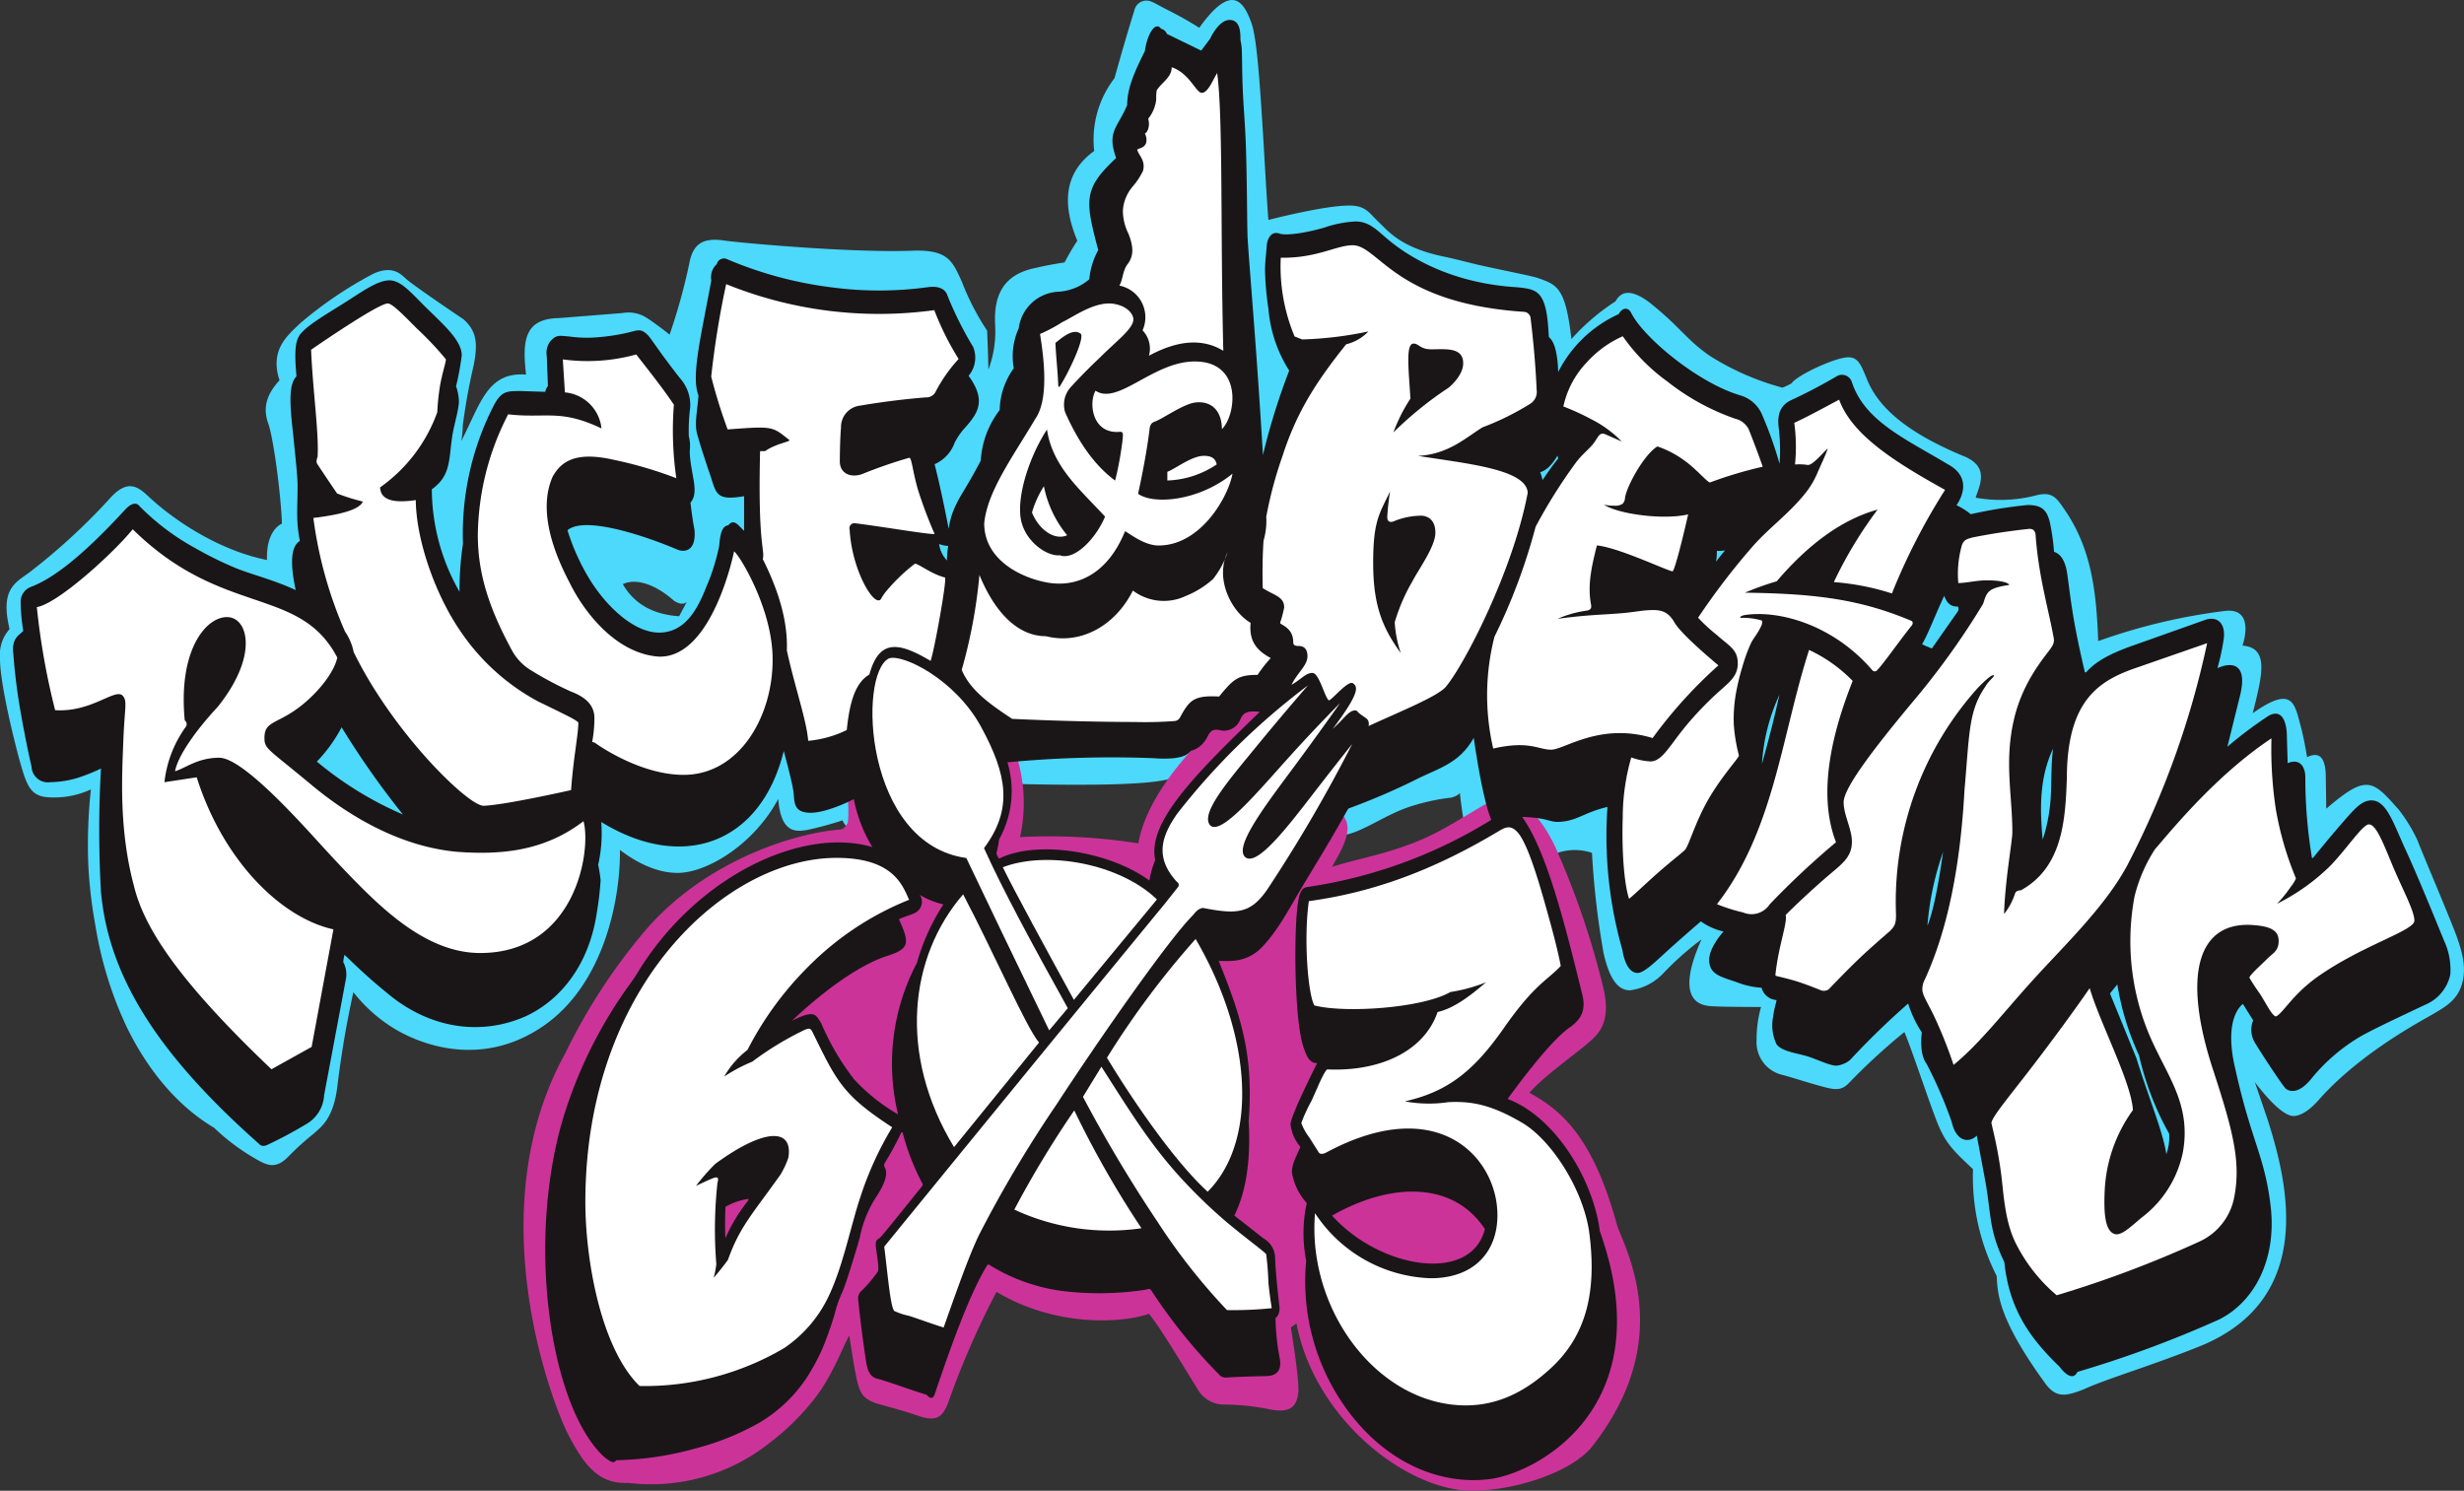 <svg xmlns="http://www.w3.org/2000/svg" width="314" height="190.001" viewBox="0 0 314 190.001"><rect x="0" y="0" width="314" height="190.001" fill="#333333" stroke="none"/><g id="Logo" transform="translate(0 0)"><path id="Path_1" data-name="Path 1" d="M313.161,119.566c-.731-2.095-4.469-10.866-5.067-12.448a20.28,20.28,0,0,0-2.358-3.87c-3.348-3.775-4.043-4.657-9.264-.151l-.058-3.878c0-2.11-.467-3.6-2.388-2.7-.184-1.153-.43-2.422-.713-3.585-.878-3.144-.948-5.72-6.214-2.009,1.244-4.958,2.112-8.33-1.3-8.623,0,0,1.794-5.034-2.443-4.387a74.969,74.969,0,0,0-15.945,3.817c-.236-6.2-.809-11.734-4.322-16.808-.98-1.432-1.535-2.3-3.593-1.767a17.944,17.944,0,0,1-7.712.294c.589-1.745,1.809-4.066-1.76-5.392-7.209-3.028-10.786-6.258-12.158-9.9-.593-1.352-.963-2.591-2.225-2.591-1.566-.1-6.708,2.327-7.293,3.3a8.711,8.711,0,0,1-1.175.562,33.508,33.508,0,0,1-9.225-4.035c-2.972-2.009-3.9-3.835-7.92-6.973-2.105-1.5-3.375-1.366-4.139.013a27.611,27.611,0,0,0-5.61,4.8c-.765-6.7-1.861-6.932-4.429-7.828-1.031-.289-3.555-.782-6.853-1.5-1.5-.326-3.186-.809-4.924-1.168-5.554-1.148-7.107-3.239-8.331-4.389s-1.621-2.131-3.782-2.131c-3.264,0-10.3,1.839-10.3,1.839-.232-3.02-.47-7.539-.7-11.239-.4-6.479-.8-12.233-1.493-13.953-1.011-2.817-2.593-4.929-6.613.7A44.754,44.754,0,0,0,148.7,1.231c-.855-.441-1.568-.858-1.9-.981a1.581,1.581,0,0,0-2.228,1.128c-.74,2.368-1.6,5.313-2.522,8.612a12.845,12.845,0,0,0-2.586,9.274c-3.874,2.8-4.09,6.777-2.151,11.439q-.87,1.324-1.623,2.764s-1.892.275-3.6.682c-4.423.853-5.412,3.75-5.255,7.23a13.785,13.785,0,0,1-.853,5.748s-.023-1.78-.167-4.974a31.926,31.926,0,0,1-3.213-6.221c-1.172-2.571-1.725-4.035-5.955-3.969-7.679.326-21.377-.911-24.093-1.248-3.053-.506-4.26.427-4.715,3.024a77.286,77.286,0,0,1-2.483,8.93s-1.64-1.321-2.961-2.164a4.259,4.259,0,0,0-2.984-.592c-.456.046-8.228.654-8.228.654-4.384.091-4.6,2.963-4.121,7.2-4.923-.383-5.795,3.684-8.252,8.47A12.3,12.3,0,0,0,59,54.247,77.5,77.5,0,0,1,60.4,46.531c.6-3.063.211-4.432-1.311-5.82-1.36-.9-6.529-4.425-7.28-5.117s-1.8-1.78-4.224-.676a50.691,50.691,0,0,0-9.327,6.325c-1.6,1.556-3.889,3.349-2.612,7.245-1.456,1.6-2.237,3.285-1.435,5.523.6,1.584,1.594,8.662,1.745,12.752,0,0-2.046.741-1.905,4.632-6.082-1.217-11.685-4.96-14.875-7.885-1.473-1.38-2.815-2.673-5.307.21a79.117,79.117,0,0,1-9.678,8.93C2.317,74.2-.087,74.684,1.245,80.2A4.848,4.848,0,0,0,.028,83.844c-.086,3.029,1.915,11.145,2.719,13.883.71,2.405,1.2,3.541,2.94,3.865a11.109,11.109,0,0,0,5.92-.955,66.252,66.252,0,0,0-.329,9.6,58.8,58.8,0,0,0,.919,7.828,48.078,48.078,0,0,0,4.068,13.043c2.8,5.662,6.619,10.033,11.036,12.646a27.143,27.143,0,0,0,5.409,4.029c1.36.766,2.44,1.276,4-.286a35.347,35.347,0,0,1,3.351-3.038c.767-.738,2.414-1.732,2.93-5.786.678-5.593,1.485-9.529,2.063-12.2a19.566,19.566,0,0,0,4.7,4.324c3.027,2,11.083,5.614,19.284.147s10.07-16.855,9.987-22.591c.438.285,3.662,2.964,7.416,2.922s9.681-3.668,12.758-9.422c.342,4.5,2.348,4.155,3.705,3.946a44.924,44.924,0,0,0,4.5-1.221,1.815,1.815,0,0,0,1.427,1.21c1.21.289,5.449-.7,10.528-2.194s6.647-3.809,9.508-3.676c5.013.134,16.712.367,20.119-.606,1.275-.325,4.575.217,7.053,2.276s13.453,5.311,15.69,4.777,4.863-2.464,7.761-3.462a26.643,26.643,0,0,1,5.472-1.223c.931-.236,1.1-.613,1.1-.613s.837,8.855,2.9,9.757,9.591-2.115,9.591-2.115a6.86,6.86,0,0,1,4.345.015,106.774,106.774,0,0,0,1.471,12.739c.751,3.333,1.83,4.778,3.376,4.778a7.079,7.079,0,0,0,4.154-2.075,38.8,38.8,0,0,1,4.959-4.419c-3.59,8.02.1,8.347.885,8.484s6.7.137,6.7.137a14.983,14.983,0,0,0-.567,4.209,4.275,4.275,0,0,0,3.3,4.449c1.059.261,2.592.792,4.594,1.347s2.866.791,3.951-.4a79.424,79.424,0,0,1,6.993-6.417c.893,2.127,2.671,7.518,3.92,10.849,1.195,3.19,2.019,4,4.821,6.633a27.88,27.88,0,0,0,3.012,13.6c.152,2.139.05,5.21,6.108,13.583,1.444,2.058,2.693,1.762,4.988.879,2.9-1.344,8.366-2.92,14.713-5.458,15.219-6.116,11.091-21.427,8.761-28.812,0,0-1.484-4.367-1.662-4.87,1.136,1.459,3.535,4.431,5.044,4.3,1.407-.135,2.729-1.636,3.164-2.13,5.262-5.92,12.974-9.965,14.373-10.792s3.094-1.674,3.759-3.731c.646-2.038.171-3.954-.56-6.048Zm-226.592-41c-3.254-.218-5.692-1.518-7.171-4.087,1.451-.736,3.9-.208,6.535,2.123,1.161.738,1.617.124,1.617.124l-.981,1.839Z" transform="translate(-0.025 -0.022)" fill="#4cd9fc"></path><path id="Path_2" data-name="Path 2" d="M900.715,1069.918c.657-.089.817-.738.978-.805.662-4.894-3.3-22.162,3.515-23.746s21.764,10.331,18.441,25.5a72.563,72.563,0,0,1,15.066.8c.289-1.226,1.459-11.207,22.71-24.745,3.776-2.189,13.469,4.812,11.185,9.468a55.717,55.717,0,0,1-4.477,7.084c-1.42,2.015-2.789,3.882-3.235,4.765,1.4,1.838-.623,4.765-1.484,6.428,2.535-.859,6-1.436,9.808-2.846,3.769-1.385,6.151-3.085,9.82-5.2,4.722-2.771,8.135,3.807,9.141,6.248A104.9,104.9,0,0,1,998,1090.151c1.05,4.619-.842,5.98-2.089,7.07s-5.721,4.295-7.346,6.232c4.184,2.308,8.164,5.739,11.256,17.2,2.178,5.086,6.529,15.584-3.47,28.143-3.078,3.376-10.21,5.375-15.084,5.378-8.32,0-20.037-9.07-22.393-21.325l-.714.515s1.122,6.8.946,8.326-.809,2.676-3.608,2.113a30.9,30.9,0,0,0-5.762-.613,3.854,3.854,0,0,1-3.512-2.055c-1.29-2.031-4.923-8.149-6.165-9.511-2.9,1.057-11.442,1.937-19.411-2.793a106.274,106.274,0,0,0-6.147,14.085c-.792,2.095-1.668,2.478-4.05,1.634-1.776-.611-3.734-1.106-5.065-1.5a4.415,4.415,0,0,1-1.113-.5c-1.259-.8-1.378-1.771-2.394-8.177-1.352,2.676-2.392,5.636-4.86,8.618a31.1,31.1,0,0,1-5.317,5.109,24.221,24.221,0,0,1-17.958,5.075c-3.641.18-5.461-1.982-7.566-5.944s-11.664-28.681-.442-48.89a74.121,74.121,0,0,1,9.859-15.22c7.557-9.072,19.065-12.745,25.124-13.217Z" transform="translate(-793.658 -964.176)" fill="#c39"></path><path id="Path_3" data-name="Path 3" d="M331.112,150.4c-.3-.725-3.234-8-4.85-11.486s-2.477-6.448-4.414-6.448c-1.062,0-1.842.737-3.013,2.052-1.979,2.223-4.37,5.186-4.37,5.186-.07.137-.2.129-.215.036a62.156,62.156,0,0,1-.838-10.319c-.043-1.39-.813-2.317-2.249-1.7l-.1-3.33c0-2.027-.677-3.7-2.4-2.667a53.593,53.593,0,0,0-5.182,3.9l1.546-6.251c1.122-4.222-.794-4.67-2.815-3.762a29.44,29.44,0,0,0,.8-3.718c.267-2.04-.839-2.918-2.288-2.46l-9.575,3.4c-2.831,1.024-4.521,2.008-5.617,3.252-.1.1-.206.1-.232-.044-.131-.544-.776-3.258-1.282-6.035-.479-2.626-.783-5.289-.94-6.385-.341-2.381-1.347-2.712-1.69-2.837a26.785,26.785,0,0,0-.545-3.812c-.386-1.517-1-2.154-2.825-2.154a59.516,59.516,0,0,0-7.244,1.171,8.4,8.4,0,0,0-1.811-1.143c.948-1.4,1.682-3.752-1.158-5.251-5.271-3.171-10.576-5.465-12.188-10.471a1.319,1.319,0,0,0-2.026-.653c-2.043,1.185-3.835,2.122-5.8,3.027-1.286.65-1.667,1.78-1.507,3.3a23.888,23.888,0,0,1,.127,4.771,49.116,49.116,0,0,0-2.155-6.09,4.316,4.316,0,0,0-2.8-2.62c-5.337-1.549-12.275-7.276-13.924-10.471-.36-.792-1.143-.8-1.615.1a16,16,0,0,0-7.713,7.378c-.076-2.153-.392-3.808-1.194-4.457-.121-2.115-.257-4.32-1.224-5.407-.63-.708-1.621-.858-3.475-.984-9.5-.744-14.79-5.171-16.076-6.279s-2.226-2.06-3.875-2.06a14.288,14.288,0,0,0-3.926.769c-2.437.715-5.047,1.086-5.8.756-1.215-.357-1.568,1.058-1.577,1.644-.093,1.144-.223,2.121-.215,3.158a39.318,39.318,0,0,0,.437,4.843,17.246,17.246,0,0,0,2.644,7.834,85.346,85.346,0,0,0-3.347,10.755s-.354-5.962-.816-12.393-1.033-13.332-1.132-15.179c-.084-1.558-.062-6.927-.229-11.872-.087-2.568-.3-4.916-.392-7.06-.1-2.253-.075-4.266-.143-5.412a8.646,8.646,0,0,0-.154-.955c0-.925.01-2.573-1.393-2.573s-2.475,2.4-2.475,2.4L172.707,36.9l-4.379-2.132a1.018,1.018,0,0,0-.745-.651c-.628-.971-1.71.444-2.055,2.853-1.689,3.355-2.227,5.019-2.257,6.873-1.2,2.909-2.633,3.361-1.4,6.747-4.189,3.913-3.988,5.343-2.282,11.739a9.293,9.293,0,0,0-1.138,3.712,6.654,6.654,0,0,1-3.888,1.59,5.344,5.344,0,0,0-5.109,4.663,8.7,8.7,0,0,0-.633,5.1,9.4,9.4,0,0,0-1.794,5.32,11.688,11.688,0,0,0-2.411,6.448c-1.94,3.7-2.6,4.32-3.365,6.088a9.169,9.169,0,0,0-.716,2.608c-.591-3-1.186-5.845-1.8-8.24a4.755,4.755,0,0,0,2.556-2.744A9.1,9.1,0,0,1,142.4,85.2c1.859-2.036,3-3.632.666-6.851a3.586,3.586,0,0,0,.576-3.688,45.037,45.037,0,0,1-3.266-6.533c-.265-.862-1.158-1.26-2.481-1.077a45.682,45.682,0,0,1-12.1.049,49.624,49.624,0,0,1-13.5-3.613.939.939,0,0,0-1.318.626,2.264,2.264,0,0,0-.7,2.074c-1.328,7.246-2.6,12.231-1.634,14.651-.124,2.005-.6,3.731-.095,5.177.248.931.761,2.516,1.354,4.3,1.062,2.919.664,4.037,4.553,3.379V98.1c-.674-.6-1.28-1.634-2.012-.7-.692.085-1.024.817-1.16,2.622a26.591,26.591,0,0,1-1.659,5.274c-1.076,2.733-2.657,5.784-6.005,5.784-3.017,0-6.35-2.977-8.533-6.3a27.438,27.438,0,0,1-3.133-6.744c2.054-1.8,9.285.478,13.879,2.412,1.008.478,2.579.281,2.294-2.542-.221-1.08-.371-2.264-.5-3.4,1.123-1.283.109-3.364-.083-6.1a5.082,5.082,0,0,1,.008-.73,4.793,4.793,0,0,0-.143-1.638,23.714,23.714,0,0,1,.18-3.648,5.125,5.125,0,0,0-1.1-3.493c-.351-.414-1.262-1.6-2.287-2.989-.875-1.19-1.637-2.319-1.921-2.647-.861-.922-1.24-.781-2.381-.473a26.128,26.128,0,0,1-4.221.658,15.733,15.733,0,0,1-3.438-.1c-1.349-.114-1.689-.268-2.485.61a2.486,2.486,0,0,0-.445,1.894l.147,3.791a1.85,1.85,0,0,0-.341.753l-3.025-.1c-1.849,0-2.554-.057-3.577,1.919a35.811,35.811,0,0,0-3.88,17.554,37.722,37.722,0,0,0-.437,6.113,26.455,26.455,0,0,1-3.534-13.068c2.441-1.736,2.152-3.777,2.595-6.712.237-1.568.8-3.194.855-4.446a6.125,6.125,0,0,0-.362-1.971,34.494,34.494,0,0,0,.726-3.943c0-1.81-2.164-3.76-4.035-5.59-2.224-2.112-3.566-3.969-5.2-3.969-1.524,0-3.692,1.59-5.632,2.816-2.47,1.561-4.9,2.941-5.782,4.15-.354.555-.789,1.345-.413,5.26-.819.9-1,2.52-.436,7.269.336,3.452.578,5.378.578,6.865-.018,2.9-.206,4.362.292,6.854-1.292.778-1.168,3.323-.532,6.266-2.6-1.215-5.079-1.831-7.332-2.68a44.923,44.923,0,0,1-5.409-2.636,30.415,30.415,0,0,1-7.15-5.369s-.557-.938-1.8.384c-5.963,6.481-9.471,8.887-12,9.875a2.014,2.014,0,0,0-1.36,2.019,24.355,24.355,0,0,0,.33,3.595c-.4.516-1.528.861-1.266,2.92a73.7,73.7,0,0,0,.962,7.607c.619,3.528,1.219,6.2,1.361,6.781a2.084,2.084,0,0,0,2.389,1.986,12.55,12.55,0,0,0,4.357-.852A19.486,19.486,0,0,0,32.5,128.4a138.868,138.868,0,0,0,0,15.729c.959,10.55,6.953,20.429,20.1,32.073.347.392.731.375,1.28.086,1.355-.648,2.85-1.409,4.757-2.551a4.534,4.534,0,0,0,2.3-3.7c.221-1.185,2.471-13.13,2.747-14.657a3.266,3.266,0,0,0-.306-2.3,4.478,4.478,0,0,1,.159-.937c1.557,1.5,3.185,3.06,5.44,4.882,5.462,4.609,12.09,5.49,17.8,2.884,4.573-2.2,8.013-6.808,8.936-13.286a39.614,39.614,0,0,0,.46-3.962,15.9,15.9,0,0,0-.313-1.972,18.321,18.321,0,0,0,.393-5.472c10.407,6.394,20.344,2.766,23.257-9.049,0,0,1.115,4.036,1.249,5.3s0,2.575,2.172,2.575,5.509-1.735,5.509-1.735a18.657,18.657,0,0,0,2.359,6.1c-9.071-2.644-22.5,3.818-29.936,16.048q-.437.72-.942,1.394a57.783,57.783,0,0,0-8.806,18.082c-4.38,16.09-1.114,35.923,5.388,42.1,0,0,.877.773,1.248.773.349,0,.293-.223.477-.246a40.171,40.171,0,0,0,10.158-1.532,33.192,33.192,0,0,0,7.979-3.228,18.537,18.537,0,0,0,6.839-7.024,23.37,23.37,0,0,0,1.824-3.945c.561-1.5.858-2.555.936-2.762a15.767,15.767,0,0,1,1.008-2.935c.478-.99,2.139-6.56,2.228-6.949a14.625,14.625,0,0,1,2.069-5.146c1.556-2.334,1.362-3.324,1.143-3.742a.58.58,0,0,1-.007-.658,40.293,40.293,0,0,0,2.025-3.707c.025-.2.208-.206.238-.1a29.583,29.583,0,0,0,2.457,6.363.356.356,0,0,1,.031.423c-2.03,2.5-5.157,6.436-5.415,6.614-.427.247-.6.43-.464,1.365.163,1.2.421,2.635.209,2.942a17.024,17.024,0,0,1-2.028,2.4,1.242,1.242,0,0,0-.468,1.107q.414,4.013,1.032,8.078c.225,1.187.516,1.757,1.309,2.027,1.162.266,3.781,1.264,6.387,2.077.409.457.782.616,1.02-.045,2.27-6.741,4.508-12.844,6.613-16.322.1-.244.253-.324.485-.118A23.408,23.408,0,0,0,155.063,195a39.132,39.132,0,0,0,10.665-.184c.261-.093.427-.191.657.167a68.861,68.861,0,0,0,8.527,10.583,1.116,1.116,0,0,0,1.034.455c1.121-.075,2.882-.136,4.928-.178,1.37,0,2.114-.61,1.857-2.2a29.278,29.278,0,0,1-.552-5.218s.51-.258.519-1.249c-.3-2.643-.53-5-.565-6.261a2.956,2.956,0,0,0-1.544-2.66c-.547-.451-3.656-2.872-3.656-2.872,1.451-2.944,2.116-6.892,1.823-12.066.62-8.193-.827-12.995-3.816-20.388,1.377-.009,3.613.3,5.635-1.887,1.945-2.1,3.1-4.349,4.892-7.372,1.863-3.147,3.949-6.432,5.952-10.15a84.594,84.594,0,0,0,8.522-3.645c3.02-1.544,5.624-2.053,7.495-5.379.748,5.033,1.478,8.584,2.237,10.449a61.321,61.321,0,0,1-23.206,8.524c-.64.091-.733.181-.965.475a2.975,2.975,0,0,0-.374,1.089c-.62,2.561-.659,15.246.632,18.938.392,1.148.778,2.034,1.731,1.967,0,0-3.4,6.7-3.4,7.819a5.353,5.353,0,0,0,1.255,2.871c-.344.837-1.14,2.238-1.073,3.289a7.684,7.684,0,0,0,1.885,3.868,18.245,18.245,0,0,0-.07,7.365,27.659,27.659,0,0,0,4.835,18.438c5.047,7.249,12.222,10.25,18.721,9.357,6.108-.893,21.788-9.357,13.863-31.569-.815-6.517-5.66-14.569-11.754-16.859,2.65-3.627,5.929-7.78,8-9.176,1.556-1.129,2.024-2.351,1.443-4.436-2.262-9.211-4.565-18.152-7.592-22.34,3.818.149,3.3.809,5.2.595,1.928-.216,2.905-1.215,5.676-1.862a52.929,52.929,0,0,0,1.909,18.249s.361,2.911,1.932,2.911c.858,0,2.381-1.545,4.041-3.041,1.963-1.769,4.021-3.534,4.021-3.534a7.857,7.857,0,0,0,2.886,1.293s-1.828,1.994-1.828,3.6c0,1.87,1.417,2.136,3.53,2.865a10.248,10.248,0,0,0,3.146.7,2.1,2.1,0,0,0,1.9,1.567c.025.222-.271.912-.419,2.094a5.6,5.6,0,0,0,.419,3.524c.592.887,2.44,1.134,3.746,1.5s2.985,1.249,3.881,1.249a3.214,3.214,0,0,0,1.756-.728,98.463,98.463,0,0,1,7.4-7.188,14.334,14.334,0,0,0,1.735,3.667c-.2,1.971.043,3.233.6,3.988a56.127,56.127,0,0,1,3.212,7.424c.587,2.57,2.205,2.732,3.2,1.752.308,1.65.677,3.627,1.067,5.72.8,4.326.415,6.193,2.444,10.414.605,5.894,3.191,9.633,7.03,13.314,0,0,1.543,2.2,2.278.668a141.8,141.8,0,0,0,18.1-6.7c4.569-2.318,7.283-7.765,6.536-14.335-.732-6.442-2.481-8.348-4.5-17.54-1.623-6.694.962-8.317.962-8.317l1.3,2.092a3.152,3.152,0,0,0,.173,2.749c.363.675,3.3,5.187,3.939,5.91.177.179,1.427,1.126,3.34-1.276a23.421,23.421,0,0,1,6.344-5.405c1.764-.976,4.356-2.186,8.078-3.951a5.4,5.4,0,0,0,3.254-3.887,8.87,8.87,0,0,0-.772-4.246Zm-271.1-22.883a19.106,19.106,0,0,0,3.155-4.368,106.993,106.993,0,0,0,7.814,11.115,44.568,44.568,0,0,1-10.969-6.746Zm54.845,56.1a21.231,21.231,0,0,0-2.782,4.655c-.06-1.041-.057-2.443.007-4a7.815,7.815,0,0,1,2.923-1.01c.084,0-.1.3-.148.357Zm21.62-30.434a27.472,27.472,0,0,0-2.4,19.3,23.793,23.793,0,0,1-5.581-4.446,32.245,32.245,0,0,1-4.225-7.2c-.677-.981-.7-1.811-3.708-.287,0,0,6.816-6.693,12.4-8.347,2.529-.877,2.614-1.544,1.228-4.594.764-.361,1.189-.414,2-.785a1.579,1.579,0,0,0,.654-2.327,9.912,9.912,0,0,0,3.011,1.221A27.257,27.257,0,0,0,136.478,153.181Zm3.832-51.3a3.732,3.732,0,0,1-1-2.087,3.71,3.71,0,0,0,1.154.233A11.715,11.715,0,0,0,140.31,101.88Zm26.539,38.181a12.458,12.458,0,0,0-.745,2.611c-5.043-3.692-14.263-5.221-19.147-2.789a1.557,1.557,0,0,1-.342-.714,11.331,11.331,0,0,0,.338-1.741,12.65,12.65,0,0,0,1.064-9.815,139.1,139.1,0,0,1,18.618-.532c4.07.307,4.466-.7,4.8-.948a3.084,3.084,0,0,0,1.642-1.111c.613-.679.579-1.8,1.952-1.521a2.228,2.228,0,0,0,2.647-1.323c.4-.9.844-1.174,2.5-1-8.761,8.441-14.3,14.21-13.329,18.881Zm22.533,45.327c7.379-4.217,15.41-4.467,19.477,1.707C207.153,194.021,195.607,192.265,189.383,185.388Zm26.826-93.75a5.555,5.555,0,0,0-.306-1.013c.7-.17,1.434-.8,2.213-2.107a3.046,3.046,0,0,1,.08.387C217.6,89.611,216.9,90.621,216.209,91.638Zm22.112,10.4a7.122,7.122,0,0,0,.1-1.376,5.2,5.2,0,0,0,1.052-.066C239.118,101,238.732,101.489,238.32,102.034Zm5.851,25.769a24.335,24.335,0,0,1,2.228-8.811C245.7,122.121,244.949,125.037,244.171,127.8Zm21.081,20.637a37.308,37.308,0,0,1,2-9.412Q266.249,146.08,265.252,148.439Zm3.892-40.09-3.325,4.747c-.426-.171-.833-.337-1.244-.537.822-1.413,1.717-3.843,2.823-6.178.309.888.847,1.431,1.72,1.359A.568.568,0,0,1,269.144,108.349Zm11.729,24.8a21.16,21.16,0,0,1-.924,4.3c-.431-4.259-.337-8.058,1.318-11.593C280.94,128.323,281.135,131.055,280.873,133.147ZM295.7,177.554c-.432-2.924-2.345-7.426-3.8-12.2l-3.382-8.282.935-1.154a34.586,34.586,0,0,0,2.771,9.052,37.251,37.251,0,0,0,3.831,9.967,6.342,6.342,0,0,1-.354,2.615Z" transform="translate(-19.633 -30.452)" fill="#1a1617"></path><path id="Path_4" data-name="Path 4" d="M60.58,879.839c2.6-.395,9.674-6.781,12.219-9.919,11.408,11.256,21.253,7.155,26.068,16.351-.289,1.458-1.815,3.858-4.437,6.007-3.142,2.541-4.844,1.986-4.844,4.22,0,1.445.383,1.325,5.944,5.963s11.977,7.966,18.581,8.567c5.691.428,11.175-.1,16.131-3.9,1.03,3.639-.933,16.8-13.166,16.8-5.593,0-10.5-3.773-14.842-8.07-2.372-2.349-4.5-4.676-6.654-7.041-5.119-5.611-9.593-9.776-11.758-9.776-2.737,0-4.225,1.293-5.63,1.719.353-1.906,2.5-5.04,5.456-8.226,5.013-6.267,3.939-10.96,1.548-11.384-2.626-.465-6.68,3.619-5.767,13.136a.582.582,0,0,1,.153.785,14.875,14.875,0,0,0-2.743,7.087l4.113-.626c3.342,10.569,10.69,17.894,17.422,19.382L95.6,935.892l-5.123,2.853C78.547,927.388,74.239,920.674,72.962,915.4c-1.948-7.225-1.524-14.172-1.36-18.519s.547-5.059-.09-5.758c-.975-.975-3.952,2.155-8.6,1.854a90.527,90.527,0,0,1-2.332-13.134Z" transform="translate(-55.885 -802.464)" fill="#fff"></path><path id="Path_5" data-name="Path 5" d="M511.568,526.118c3.542-.425,5.882-1.077,6.312-2.087A25.9,25.9,0,0,1,514.592,523s-2.4-3.534-2.559-3.827.074-.842.074-.842c.191-3-.618-8.505-.827-13.652,0,0,8.509-5.9,9.773-5.9.591,0,2.151,1.634,3.735,3.225a40.5,40.5,0,0,1,3.664,3.885c.053.247-.453,1.735-.732,3.321a29.162,29.162,0,0,0-.361,3.43,19.976,19.976,0,0,1-7.288,9.584c.082,1.727,1.917,2,4.548,1.62.065,5.339,2.612,12.2,5.638,16.627a27.846,27.846,0,0,0,9.991,9.057c4.472,2.157,4.63,2.277,5.087,2.646.008,1.528-.648,4.637-.923,8.63,0,0-8.387,1.9-11.148,2-2,0-11.551-9.331-16.557-19.588a7.1,7.1,0,0,0-1.1-2.611,53.181,53.181,0,0,1-4.039-14.488Z" transform="translate(-471.635 -460.104)" fill="#fff"></path><path id="Path_6" data-name="Path 6" d="M789.132,590.284a34.187,34.187,0,0,0-3.866,15.527c.045,4.874,1.426,9.164,4.367,14.587a6.7,6.7,0,0,0,2.281,2.424,44.313,44.313,0,0,0,5.221,2.789c1.785.677,3,1.683,2.99,3.409a17.036,17.036,0,0,1-.289,3.042.557.557,0,0,1,.38.1s5.545,4.067,11.278,4.067c7.1,0,11.4-7.474,11.339-14.769,0-6.27-4.13-13.126-4.909-13.715,0,0-2.744,13.723-9.655,13.41-5.31-.4-9.377-5.5-11.294-9.4-1.79-3.4-4.149-9.007-2.187-13.5,1.217-2.248,3.327-3.2,7.839-2.174a51.665,51.665,0,0,1,7.936,2.339,42.246,42.246,0,0,1-.312-9.366c-1.4-2.1-3.3-4.481-4.8-6.406a23.214,23.214,0,0,1-9.354.628l.266,4.205a5.153,5.153,0,0,1,4.664,4.592c-5.3-2.512-7.016-1.245-11.89-1.793Z" transform="translate(-724.375 -537.471)" fill="#fff"></path><path id="Path_7" data-name="Path 7" d="M1170.737,467.111a113.192,113.192,0,0,0-1.906,11.78,67.434,67.434,0,0,0,2.092,6.732c5.9-.439,5.654-.4,7.9,1.38-.128.23-1.773.45-3.135,1.386h-.628c-.3,12.214.641,12.5.344,13.763,2.1,4.173,3.2,8.076,3.066,11.643,1.077,4.89,2.526,8.942,2.719,11.516a14.076,14.076,0,0,0,4.917-1.376c.377-3.8,1.181-6.073,2.879-7.074,1.22-4.442,3.6-4.244,7.8-1.737.474-1.317,2.026-9.922,1.855-10.623-1.789-.448-3.387-1.786-3.858-1.76a23.031,23.031,0,0,0-3.662,3.523c-.69.821-.589,1.147-.98,1.147-1.044,0-3.409-4.283-3.668-9.01a.641.641,0,0,1,.611-.831c3.987.5,9.447,1.462,10.216,1.379a57.241,57.241,0,0,1-2.09-5.542c-.7-2.326-.814-4.174-1.139-4.174a61.392,61.392,0,0,0-6.056,2.1c-1.462.492-2.79-.129-2.795-1.623.011-1.6.047-3.1.152-4.327a2.734,2.734,0,0,1,2.387-2.786q4.173-.713,8.395-1.057a1.319,1.319,0,0,0,1.235-.646,19.44,19.44,0,0,1,2.969-4.252,36.249,36.249,0,0,1-3.1-6.221,51.9,51.9,0,0,1-26.518-3.315Z" transform="translate(-1078.197 -430.891)" fill="#fff"></path><path id="Path_8" data-name="Path 8" d="M1582.758,910.337a65.475,65.475,0,0,1-2.257,12.1c1.095,2.69,3.829,4.526,6.424,6.251,5.775.273,11.547.393,15.647.4a50.292,50.292,0,0,0,5.095-.126.871.871,0,0,0,.652-.454c1.2-2.219,1.782-2.837,4.979-2.667,1.736-2.092,2.3-2.776,4.9-2.755a17.894,17.894,0,0,1,1.683-2.15c-1.812-.963-2.787-2.183-2.568-4.485-2.494-1.469-4.574-5.653-2.925-9.015a11.336,11.336,0,0,1-1.86,3.433,11.894,11.894,0,0,1-3.516,2.175,6.533,6.533,0,0,1-6.7-.71c-2.161,4.354-6.525,6.97-11.084,5.818-3.659,0-6.571-3.159-8.471-7.81Z" transform="translate(-1457.943 -837.067)" fill="#fff"></path><path id="Path_9" data-name="Path 9" d="M1637.114,523.067c.656-3.007,1.163-5.765,1.454-8.161.054-.624.254-.893.684-1.044.9-.315,2.913-1.755,4.54-2.292,1.738-.536,3.969.1,4.009,3.251,1.845-1.822,2.643-8.619-3.458-8.619-5.323,0-9.786,5.63-12.652,3.726-.9,1.576-.429,5.548,3.091,5.241.544-.055.387.51.358,1.012a41.325,41.325,0,0,1-.951,5.2c-2.388-1.762-4.538-4.553-6.372-8.712a3.332,3.332,0,0,1,.7-3.181s1.763-1.945,3.692-3.741c2.3-2.316,4.64-3.959,4.271-5.177s-1.954-1.754-3.014-1.763c-2.277-.019-4.68,1.763-5.991,2.37a20.18,20.18,0,0,1-2.857,1.521c.582,3.544,1.066,8.383-.579,10.784-3.028,5.083-6.139,9.312-6.53,13.346,0,4.787,4.946,7.048,8.209,7.577s7.35-.735,9.732-6.556c.246.006,2.294,1.806,4.276,1.806,5.4,0,8.9-6.238,9.423-9.154-4.258,3.486-10.047,3.99-12.033,2.565Zm-7.334-20.427c.64.508-1.613,5.162-2.657,6.762a.1.1,0,0,1-.173-.044c-.088-2.113-.3-3.812-.368-5.515,1.455-1.241,2.425-1.724,3.2-1.2Zm-2.635,28.262c-1.688.179-4.683-1.9-5.024-4.967s1.258-7.8,3.386-11.058c.714,4.769,4.248,7.659,7.4,11.1C1631.7,528.849,1628.976,531.6,1627.144,530.9Z" transform="translate(-1492.084 -460.13)" fill="#fff"></path><path id="Path_10" data-name="Path 10" d="M1695.95,802.549a12.851,12.851,0,0,1,1.519-3.349,14.112,14.112,0,0,0,2.96,6.246C1698.877,806.157,1696.85,804.788,1695.95,802.549Z" transform="translate(-1564.439 -737.229)" fill="#fff"></path><path id="Path_11" data-name="Path 11" d="M1918.41,751.282v1.111a11.922,11.922,0,0,0,6.291-2.05c-.126-.563-.419-1.093-1.639-1.093C1921.51,749.25,1919.36,750.954,1918.41,751.282Z" transform="translate(-1769.65 -691.153)" fill="#fff"></path><path id="Path_12" data-name="Path 12" d="M1851.973,111.334c.771,5.495.406,20.527.787,35.4-2.828-1.713-6.035-1.224-9.479.628a3.351,3.351,0,0,0-.812-3.229,4.109,4.109,0,0,0-2.959-5.709c.478-.75.4-1.956,1.1-2.792.754-1.053.7-2.182.072-3.8a6.65,6.65,0,0,1-.72-2.962,5.226,5.226,0,0,1,1.263-3.089,8.917,8.917,0,0,0,1.294-1.963c.371-1.333-.533-1.988-.72-2.678-.062-.236,1.077-.14,1.166-1.134a1.732,1.732,0,0,0-.2-.957s.465-.2.516-1.152a2.706,2.706,0,0,0-.089-.752,4.646,4.646,0,0,0,1.019-2.428,6.644,6.644,0,0,1,.059-1.172c.589-.971,1.938-1.664,1.911-2.949,2.26.744,3.1,3.261,3.836,3.261.781,0,1.367-1.552,1.958-2.527Z" transform="translate(-1696.867 -102.025)" fill="#fff"></path><path id="Path_13" data-name="Path 13" d="M2109.778,421.529q-.185-4.3-.767-9.114a.9.9,0,0,0-.846-.836c-16.508-1.1-18.523-8.488-21.841-8.488-2.063,0-4.546,1.663-9.156,1.592a23.159,23.159,0,0,0,1.764,10.034l.973.381a47.062,47.062,0,0,0,8.434-1.02,5.807,5.807,0,0,1-2.832,1.637c-4.163,5.184-6.427,9.027-8.108,14.217a51.631,51.631,0,0,0-2.078,7.751,9,9,0,0,1-.344,3.055c-.134,1.879-.157,3.972-.105,6.05,1.451.948,2.754,1.071,2.73,2.494a16.142,16.142,0,0,1-.514,1.935c.018.278,1.674.558,1.674,2.489,0,.283.136.461.689.461,1.028,0,1.121.874,1.121,1.284,0,1.231-1.224,2.026-2.028,3.662,1.294-.748,1.814-1.515,2.665-1.515s1.552,3.094,2.086,3.5c.367,0,2.464-2.639,3.094-2.171s.823,1.252-2.593,5.8c1.536-1.406,1.908-2.118,2.6-2.312.582-.163.427.163,1.08.551.591.466,1.017.515.893,1.4,4.052-1.872,9.037-3.862,9.912-5.094,2.369-2.892,8.489-14.726,10.36-24.634-.165-2.994-7.664-3.7-13.989-4.7,3.915-.195,6.149-2.377,8.233-3.642a33.9,33.9,0,0,0,6.119-3.027A1.778,1.778,0,0,0,2109.778,421.529Zm-14.911,16.037s2.006-.24,2.006,2.174c0,1.732-2.114,4.628-2.912,6.154a23.843,23.843,0,0,0-2.268,5.239,14.449,14.449,0,0,0,.779,3.944c-2.475-3.383-3.526-6.312-3.526-11.532s.764-6.219,2.152-9.057a31.608,31.608,0,0,0-.355,3.214c-.013.628.347.8.961.518a9.219,9.219,0,0,1,3.163-.654Zm3.68-16.309a45.934,45.934,0,0,0-7.024,5.692,21.2,21.2,0,0,1,2.17-4.315c-.232-3.825-.623-7.009.406-7.009.664,0,.824.729,2.244.729,1.83,0,4.073-.3,4.073,1.787,0,1.636-1.869,3.116-1.869,3.116Z" transform="translate(-1913.955 -371.834)" fill="#fff"></path><path id="Path_14" data-name="Path 14" d="M2461.219,552.691a13.609,13.609,0,0,0-4.619,3.36,11.734,11.734,0,0,0-2.955,5.587,30.644,30.644,0,0,1,3.5,1.6,14.7,14.7,0,0,1,3.939,2.868l-2.134-.941c-.81-.284-.875.52-1.615,1.38-.579.666-1.436,1.354-2.1,2.261a67.116,67.116,0,0,0-5.128,8.171,74.8,74.8,0,0,1-5.241,14.011,30.122,30.122,0,0,0-.16,14.25c4.6-1.044,5.714.145,7.391.145s6.219-3.51,12.923-1.482a58.742,58.742,0,0,1,8.382-9.259c-1.873-1.594-4.927-4.221-5.662-5.579-.923-1.553-2.042-1.548-3.683-1.427-.521.039-1.617.236-2.868.344-2.674.232-4.153.181-8.276.721a13.965,13.965,0,0,1,3.645-1.03c.667-.1.684-.393.6-.855-.453-2.5.116-4.9.762-7.469,2.818.31,8.53,3.049,9.626,3.309.267.064,1.479-4.907,2-7.262-3.09.743-8.91-.023-10.73-1.24a5.7,5.7,0,0,0,1.3.135,1.769,1.769,0,0,0,1.042-.217,1.055,1.055,0,0,0,.333-.663c.1-1.409,2.415-5.635,4.136-6.676a12.719,12.719,0,0,1,3.406,1.772c1.451,1,2.97,2.82,3.3,2.82a52.971,52.971,0,0,1,6.717-2.006c-.583-1.688-1.227-3.356-1.783-4.769a2.6,2.6,0,0,0-1.72-1.346,29.607,29.607,0,0,1-8.652-4.747,24.111,24.111,0,0,1-5.679-5.764Z" transform="translate(-2254.418 -509.835)" fill="#fff"></path><path id="Path_15" data-name="Path 15" d="M2688.384,665.167a22.318,22.318,0,0,0-.095-5.3c1.8-.837,3.668-1.865,5.718-2.958,1.656,4.558,7.236,8.021,13.5,11.5a79.887,79.887,0,0,0-6.774,13.2,32.106,32.106,0,0,0-7.4-1.448,53.441,53.441,0,0,1,5.576-9.239c-4.706,1.3-8.983,4.6-12.854,9.136a37.524,37.524,0,0,0-4.057,1.455c9.2.109,14.822.892,21.247,3.6.154.071.2.352.012.582-1.8,2.26-3.633,4.934-4.472,5.763a.39.39,0,0,1-.542-.058c-5.021-5.845-11.952-7.711-16.293-7.034-.5.087-.642.331-.485.356a8.576,8.576,0,0,1,2.664.325c.164.124-.005.61-.005.61-.524,1.165-1.019,1.583-1.385,2.365a21.117,21.117,0,0,0-1.065,2.943,29.305,29.305,0,0,0-.771,3.126,18.865,18.865,0,0,0-.324,4.158,21.161,21.161,0,0,0,.663,4.024c-.009.283-2.145,2.564-3.847,5.488-1.735,2.986-2.524,5.962-3.026,6.523-.244.276-1.771,1.455-3.318,2.811-1.6,1.4-3.23,2.986-3.81,3.429-.641-1.88-.948-6.214-.809-10.325a27.608,27.608,0,0,1,1.088-7.688,8.677,8.677,0,0,0,2.437.507c1.529,0,2.48-2.091,4.655-4.683a42.152,42.152,0,0,1,3.88-4.04c1.437-1.306,2.6-2.084,2.6-3.767,0-1.808-1.132-2.231-2.592-3.563a21.963,21.963,0,0,1-2.467-2.264,89.393,89.393,0,0,1,7.061-9.207c2.079-2.335,4.635-4.135,6.718-6.8a10.778,10.778,0,0,0,1.417-2.424c.5-1.159,1.149-2.5,1.324-3.132-.414.306-1.839,2.1-2.521,2.1a6.957,6.957,0,0,0-1.641-.067Z" transform="translate(-2459.637 -605.972)" fill="#fff"></path><path id="Path_16" data-name="Path 16" d="M2833.41,1068.251a18.916,18.916,0,0,1,5.556,3.95c-3.427,8.629-4.1,15.454-2.127,20.559a106.117,106.117,0,0,0-8.45,7.915,2.754,2.754,0,0,1-3.387,1.036,21.466,21.466,0,0,1-3.333-1.057c7.269-9.337,8.21-21.434,11.741-32.4Z" transform="translate(-2602.869 -985.416)" fill="#fff"></path><path id="Path_17" data-name="Path 17" d="M2933.016,918.105a40.789,40.789,0,0,1,10.482-28.643c1.344-1.372,1.874-1.682,1.991-1.536s-.6.6-1.067,1.4c-2.15,3.141-2.019,5.81-2.669,13.227-.523,9.52-2.1,17.739-5.1,24.222a2.468,2.468,0,0,0-.266,1.2c0,.761.823,1.888,1.683,3.78a57.926,57.926,0,0,1,2.292,5.809c3.42-2.8,6.406-6.756,10.386-11.118s8.957-9.126,11.752-14.321a111.737,111.737,0,0,0,10.175-28.313l-8.96,3.116c-4.714,1.612-8.915,4.053-8.915,14.12-.2,5-.43,11.272-5.856,14.261-.349.024-.655.074-.769.476a8.254,8.254,0,0,1-1.378,2.55c.04-1.687.278-4.15.556-6.259.2-1.589.5-3.572.5-4.161,0-4.7-1.039-8.925.181-14.283,1.2-5.294,4.339-8.455,4.869-9.405a1.432,1.432,0,0,0,.235-.994c-.659-3.691-1.907-7.756-2.313-13.041,0-.631-.276-.99-.866-.945-2.476.27-4.907.629-7.274,1.114-.518.183-1.043.185-1.3,1.1a13.213,13.213,0,0,0-.418,4.69c1-.009,2.257-.319,3.4-.341,1.56-.031,2.913.186,3.1.58-2.662.4-2.845.848-3.284,2.24a1.368,1.368,0,0,1-.149.32A97.932,97.932,0,0,1,2935,891.479c-4.843,5.821-8.646,10.8-8.646,12.6,0,1.655,1.052,3.391,1.052,5.043,0,2.03-1.331,2.866-3.209,4.485-1.74,1.5-3.985,3.586-5.234,4.854.254.986-.887,3.789-1.3,7.578-.009.09-.02.146.139.2,0,0,1.639.365,2.862.768s2.634.982,2.634.982a1.162,1.162,0,0,0,1.11-.023s2.458-2.559,3.96-3.988,3.882-3.473,3.882-3.473C2932.848,919.882,2933.076,919.593,2933.016,918.105Z" transform="translate(-2691.408 -801.839)" fill="#fff"></path><path id="Path_18" data-name="Path 18" d="M3285.165,1245.521c1.349,4.535,5.3,11.983,5.512,15.54a18.972,18.972,0,0,0-3.6,10.3c-.111,2.541-.019,4.935,1.148,5.452.87.418,2.1-.833,3.588-2.066a13.9,13.9,0,0,0,5.245-8.393c.948-5.475-1.465-8.908-3.5-13.147a30.762,30.762,0,0,1-2.672-19.393,19.8,19.8,0,0,1,2.6-6c1.931-2.2,7.669-9.365,14.842-14.127a51.281,51.281,0,0,0,.565,9.066,40.9,40.9,0,0,0,2.561,8.782,4.779,4.779,0,0,1-.686,1.1,15.153,15.153,0,0,1-1.741,2.136,26.315,26.315,0,0,0,6.881-4.92c2.059-2.157,4.059-5.2,4.837-5.2.947,0,1.86,2.476,3.043,5.309,1.252,2.986,2.756,5.7,2.756,6.965s-6.43,3.057-12.128,7c-3.46,2.405-4.627,4.858-5.535,5.208-.552-.189-1.19-1.61-2.053-2.942a23.534,23.534,0,0,1-1.306-2c0-.324,1.7-1.828,2.327-2.468s1.4-.922,1.4-2.212c0-1.421-1.186-1.862-3.135-2.021-7.117-.6-9.278,6.192-5.166,18.616,2.455,7.535,3.492,11.5,2.66,15.939a7.814,7.814,0,0,1-4.375,5.737,140.9,140.9,0,0,1-18.271,6.882,20.932,20.932,0,0,1-5.158-6.515c-1.539-3-1.6-6.731-1.976-9.374-.464-3.251-1.011-5.209-1.186-6.084.127-.814,2.264-3.35,4.846-6.708C3280.33,1252.3,3283.576,1247.857,3285.165,1245.521Z" transform="translate(-3018.867 -1119.579)" fill="#fff"></path><path id="Path_19" data-name="Path 19" d="M2139.543,1369.315c-.681,4.819-.109,11.915.707,13.293,3.909,1,13.727.354,17.334-1.715a20.485,20.485,0,0,0,4.539-1.241c-1.561,1.328-3.873,3.281-6.173,3.789-1.719,5.011-7.331,7.612-14.075,7.317,0,0-.2.12-.649,1.024-.375.744-.971,2.193-1.375,3.034a20.855,20.855,0,0,0-1.271,2.771,6.708,6.708,0,0,0,1,1.812c.626.99,1.2,1.9,1.2,1.9.189.312.56.282,1.094-.01,14.218-7.576,21.7.754,21.7,8.044,0,4.739-3.043,8.041-8.5,8.041a18.343,18.343,0,0,1-14.747-8.294c-1.031,12.5,8.144,24.5,19.215,24.5,4.739,0,8.253-2.357,10.846-4.748,4.321-3.986,5.971-9.47,4.853-17.522-.891-5.643-5.035-11.794-8.63-13.816-3.991-2.339-6.513-2.692-9.285-2.565a16.609,16.609,0,0,1-5.548-.1c5.393-1.212,8.737-3.787,12.63-9.364s5.578-6.1,7.232-7.891c-.376-2.075-1.219-5.156-2.033-8.031-1.037-3.67-2.125-7.1-3.213-8.69-.991-1.339-1.719-1-2.491-.56-8.014,4.808-15.654,7.824-24.368,9.02Z" transform="translate(-1972.748 -1254.458)" fill="#fff"></path><path id="Path_20" data-name="Path 20" d="M990.844,1432.076c-.184-.3-.389-.332-.915-.1a39.538,39.538,0,0,0-6.67,4.049,20.944,20.944,0,0,0-3.581,1.9,11.566,11.566,0,0,1,2.972-3.4,41.871,41.871,0,0,1,7.714-10.579,37.9,37.9,0,0,1,12.885-8.556c-.836-1.8-1.973-5.342-9.25-5.342-14.074,0-32.009,16.283-32.009,43.873,0,7.206,1.918,18.54,6.905,23.441a35.059,35.059,0,0,0,18.4-4.815,16.507,16.507,0,0,0,5.911-7.092c1.707-3.778,2.667-8.735,3.86-12.269a42.811,42.811,0,0,1,4.026-8.8c-6.424-4.178-7.086-5.909-10.249-12.319Zm-2.987,16.2a11.189,11.189,0,0,1-1,2.142c-3.655,5.15-5.178,6.623-6.7,10.873-.642.873-1.252,1.647-1.81,2.263a12.977,12.977,0,0,0,.334-1.714,54.81,54.81,0,0,1,.148-10.406c.185-.608.032-.787-.55-.568s-2.191.988-2.191.988a26.337,26.337,0,0,1,2.464-2.811C984.944,1444.378,988.49,1444.53,987.857,1448.277Z" transform="translate(-887.395 -1300.711)" fill="#fff"></path><path id="Path_21" data-name="Path 21" d="M1648.07,1414.451c1.561,3.193,5.331,10.085,9.055,16.9l10.584-12.8c-4.742-4.586-14.034-6.252-19.639-4.105Z" transform="translate(-1520.275 -1303.914)" fill="#fff"></path><path id="Path_22" data-name="Path 22" d="M1512.737,1469.929c3.832,7.275,8.12,17.137,9.676,18.889l-10.833,13.333C1504.417,1490.337,1505.858,1477.907,1512.737,1469.929Z" transform="translate(-1390.002 -1355.945)" fill="#fff"></path><path id="Path_23" data-name="Path 23" d="M1666.981,1837.789a28.643,28.643,0,0,0,16.2,2.376,125.752,125.752,0,0,1-8.564-15.015,129.191,129.191,0,0,0-7.638,12.64Z" transform="translate(-1537.719 -1683.622)" fill="#fff"></path><path id="Path_24" data-name="Path 24" d="M1819.209,1558.509a109.2,109.2,0,0,1,11.3-15.138c7.351,12.611,7.879,25.855,1.534,32.208C1827.911,1571.822,1822.639,1564.186,1819.209,1558.509Z" transform="translate(-1678.143 -1423.694)" fill="#fff"></path><path id="Path_25" data-name="Path 25" d="M1453.2,1197.991c.432,3.461.793,7.748,1.285,8.2a8.557,8.557,0,0,0,1.881.622c1.082.341,2.472.874,4.4,1.482,1.443-4.031,3.126-8.953,4.567-11.908a157.471,157.471,0,0,1,9.84-16.546c5.322-8.169,14.19-20.89,17.286-24.012.4-.442.7-.92,1.355-1.009,4.316.847,6.075.737,8.2-2.355a189.02,189.02,0,0,0,10.82-18.542s-1.946,2.435-4.515,5.755c-3.329,4.3-7.422,9.785-9.035,8.729-1.7-1.194,2.408-6.546,6.128-11.564,3.077-4.15,5.877-8.13,5.877-8.13s-3.109,3.108-6.607,7c-4.025,4.47-8.556,9.891-9.939,8.588-1.334-1.481,2.341-5.728,5.77-9.92s6.689-7.928,6.689-7.928a88.341,88.341,0,0,0-16.667,16.353c-2.032,2.913-2.881,5.572-.055,8.678a.456.456,0,0,1,.174.654l-1.713,2.161C1479.842,1165.362,1466.946,1181.129,1453.2,1197.991Z" transform="translate(-1340.516 -1039.102)" fill="#fff"></path><path id="Path_26" data-name="Path 26" d="M1798.059,1784.264a47.043,47.043,0,0,0,5.7-.245c-.169-1.026-.31-2.117-.426-3.261a35.736,35.736,0,0,0-.28-3.6c-.1-.264-2.73-2.131-5.392-4.407a66.011,66.011,0,0,1-5.847-5.732c-3.688-4.117-6.2-8.2-9.762-13.774l-2.35,3.84a179.942,179.942,0,0,0,9.535,15.977,78.007,78.007,0,0,0,8.823,11.209Z" transform="translate(-1641.695 -1617.289)" fill="#fff"></path><path id="Path_27" data-name="Path 27" d="M1456.27,1128.731c-4.189-8.667-8.1-16.768-10.558-21.965-12.99-1.786-13.841-23.388-9.879-25.433,1.68-.645,8.437,2.606,11.763,8.723s4.082,10.469.37,15.452c2.305,5.149,6.275,12.491,10.676,20.4Z" transform="translate(-1322.568 -997.411)" fill="#fff"></path></g></svg>